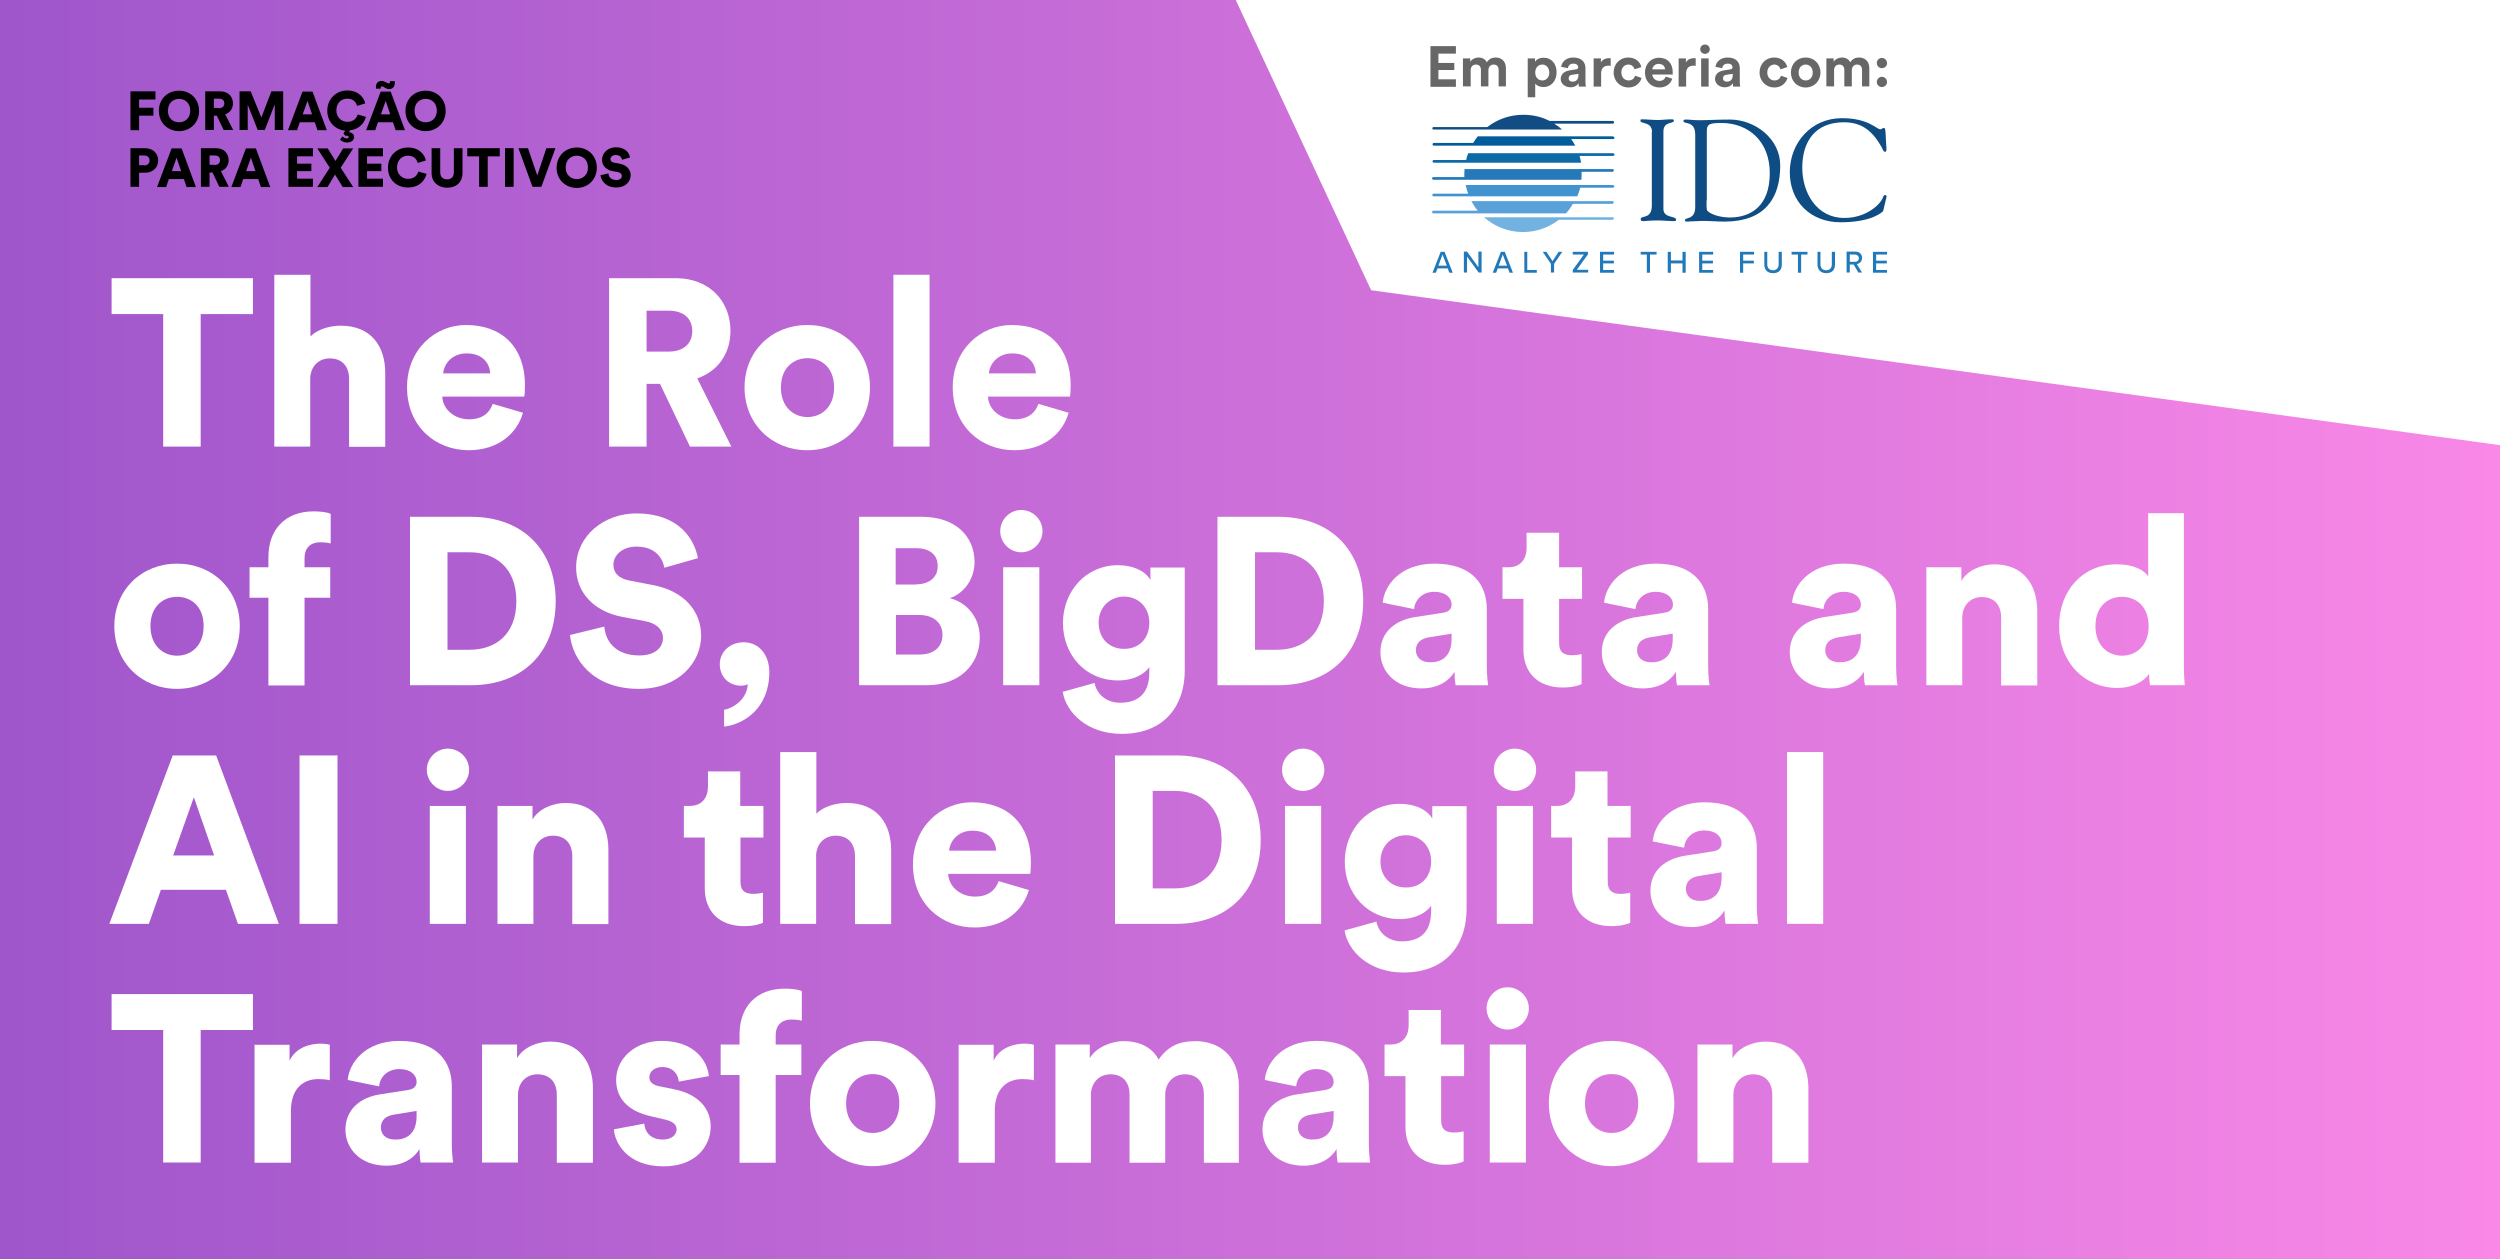 <?xml version="1.0" encoding="utf-8"?>
<!-- Generator: Adobe Illustrator 25.2.3, SVG Export Plug-In . SVG Version: 6.00 Build 0)  -->
<svg version="1.1" id="Layer_1" xmlns="http://www.w3.org/2000/svg" xmlns:xlink="http://www.w3.org/1999/xlink" x="0px" y="0px"
	 viewBox="0 0 1100 554" style="enable-background:new 0 0 1100 554;" xml:space="preserve">
<rect x="0" y="0" width="1100" height="554" fill="#333333" stroke="none"/>
<style type="text/css">
	.st0{fill:url(#SVGID_1_);}
	.st1{fill-rule:evenodd;clip-rule:evenodd;fill:#FFFFFF;}
	.st2{enable-background:new    ;}
	.st3{fill:#676767;}
	.st4{fill:#0E4C83;}
	.st5{fill:#2179BA;}
	.st6{fill:#015D9A;}
	.st7{fill:#0D6AA7;}
	.st8{fill:#2579B9;}
	.st9{fill:#4194D0;}
	.st10{fill:#59A1D8;}
	.st11{fill:#72B2E1;}
	.st12{fill:#114D82;}
	.st13{fill:#FFFFFF;}
</style>
<linearGradient id="SVGID_1_" gradientUnits="userSpaceOnUse" x1="-2240" y1="-3356.614" x2="-1140" y2="-3356.614" gradientTransform="matrix(1 0 0 1 2240 3633.614)">
	<stop  offset="0" style="stop-color:#9F56CB"/>
	<stop  offset="1" style="stop-color:#F988E7"/>
</linearGradient>
<rect class="st0" width="1100" height="554"/>
<path id="Rectangle_10_copy" class="st1" d="M539.2-9.7h564.6v206.1l-500.5-68.7L539.2-9.7z"/>
<g class="st2">
	<path class="st3" d="M629.4,38.1V20.3h11.2v3.3h-7.7v4.1h7v3.1h-7v4.1h7.7v3.3H629.4z"/>
	<path class="st3" d="M643.7,38.1V25.7h3.2v1.5c0.7-1.2,2.3-1.9,3.6-1.9c1.7,0,3,0.7,3.7,2.1c1-1.5,2.3-2.1,3.9-2.1
		c2.3,0,4.5,1.4,4.5,4.7v8h-3.2v-7.3c0-1.3-0.7-2.3-2.2-2.3c-1.4,0-2.3,1.1-2.3,2.4v7.2h-3.3v-7.3c0-1.3-0.7-2.3-2.2-2.3
		c-1.5,0-2.3,1.1-2.3,2.4v7.2H643.7z"/>
	<path class="st3" d="M672.2,42.9V25.7h3.2v1.5c0.6-1,1.9-1.8,3.8-1.8c3.6,0,5.7,2.8,5.7,6.4c0,3.7-2.3,6.5-5.8,6.5
		c-1.7,0-3-0.7-3.6-1.5v6H672.2z M678.6,28.4c-1.7,0-3.1,1.3-3.1,3.5s1.4,3.5,3.1,3.5c1.7,0,3.1-1.3,3.1-3.5
		C681.6,29.7,680.3,28.4,678.6,28.4z"/>
	<path class="st3" d="M690.5,31l3-0.5c0.7-0.1,0.9-0.5,0.9-0.9c0-0.9-0.7-1.6-2.1-1.6c-1.5,0-2.3,0.9-2.4,2l-3-0.6
		c0.2-1.9,2-4.1,5.3-4.1c3.9,0,5.4,2.2,5.4,4.7v6.1c0,0.7,0.1,1.5,0.2,2h-3.1c-0.1-0.3-0.1-1-0.1-1.5c-0.6,1-1.8,1.8-3.6,1.8
		c-2.6,0-4.3-1.8-4.3-3.7C686.8,32.5,688.5,31.3,690.5,31z M694.5,33.1v-0.6l-2.8,0.4c-0.9,0.1-1.5,0.6-1.5,1.6
		c0,0.7,0.5,1.4,1.6,1.4C693.2,36,694.5,35.3,694.5,33.1z"/>
	<path class="st3" d="M708.7,29c-0.4-0.1-0.7-0.1-1-0.1c-1.7,0-3.2,0.8-3.2,3.5v5.7h-3.3V25.7h3.2v1.8c0.8-1.6,2.5-1.9,3.5-1.9
		c0.3,0,0.5,0,0.8,0V29z"/>
	<path class="st3" d="M713.4,31.9c0,2.2,1.5,3.5,3.2,3.5s2.6-1.1,2.8-2.1l2.9,1c-0.6,2.1-2.5,4.2-5.8,4.2c-3.6,0-6.5-2.8-6.5-6.6
		c0-3.8,2.8-6.6,6.4-6.6c3.4,0,5.3,2.1,5.8,4.2l-3,1c-0.3-1-1.1-2.1-2.7-2.1C714.8,28.4,713.4,29.7,713.4,31.9z"/>
	<path class="st3" d="M735.8,34.6c-0.6,2.1-2.6,3.9-5.6,3.9c-3.4,0-6.4-2.4-6.4-6.6c0-4,2.9-6.5,6.1-6.5c3.8,0,6.1,2.4,6.1,6.4
		c0,0.5,0,1,0,1H727c0.1,1.6,1.5,2.8,3.1,2.8c1.6,0,2.4-0.8,2.8-1.9L735.8,34.6z M732.6,30.5c0-1.2-0.9-2.4-2.8-2.4
		c-1.7,0-2.7,1.3-2.8,2.4H732.6z"/>
	<path class="st3" d="M746.1,29c-0.4-0.1-0.7-0.1-1-0.1c-1.7,0-3.2,0.8-3.2,3.5v5.7h-3.3V25.7h3.2v1.8c0.8-1.6,2.5-1.9,3.5-1.9
		c0.3,0,0.5,0,0.8,0V29z"/>
	<path class="st3" d="M750.2,19.6c1.2,0,2.1,0.9,2.1,2.1c0,1.1-0.9,2-2.1,2c-1.1,0-2.1-0.9-2.1-2C748.1,20.5,749,19.6,750.2,19.6z
		 M748.5,38.1V25.7h3.3v12.4H748.5z"/>
	<path class="st3" d="M758.4,31l3-0.5c0.7-0.1,0.9-0.5,0.9-0.9c0-0.9-0.7-1.6-2.1-1.6c-1.5,0-2.3,0.9-2.4,2l-3-0.6
		c0.2-1.9,2-4.1,5.3-4.1c3.9,0,5.4,2.2,5.4,4.7v6.1c0,0.7,0.1,1.5,0.2,2h-3.1c-0.1-0.3-0.1-1-0.1-1.5c-0.6,1-1.8,1.8-3.6,1.8
		c-2.6,0-4.3-1.8-4.3-3.7C754.7,32.5,756.3,31.3,758.4,31z M762.4,33.1v-0.6l-2.8,0.4c-0.9,0.1-1.5,0.6-1.5,1.6
		c0,0.7,0.5,1.4,1.6,1.4C761,36,762.4,35.3,762.4,33.1z"/>
	<path class="st3" d="M777.6,31.9c0,2.2,1.5,3.5,3.2,3.5s2.6-1.1,2.8-2.1l2.9,1c-0.6,2.1-2.5,4.2-5.8,4.2c-3.6,0-6.5-2.8-6.5-6.6
		c0-3.8,2.8-6.6,6.4-6.6c3.4,0,5.3,2.1,5.8,4.2l-3,1c-0.3-1-1.1-2.1-2.7-2.1C779.1,28.4,777.6,29.7,777.6,31.9z"/>
	<path class="st3" d="M801,31.9c0,3.8-2.8,6.6-6.5,6.6s-6.5-2.8-6.5-6.6c0-3.8,2.8-6.6,6.5-6.6S801,28.1,801,31.9z M797.6,31.9
		c0-2.3-1.5-3.5-3.1-3.5s-3.1,1.2-3.1,3.5c0,2.3,1.5,3.5,3.1,3.5S797.6,34.3,797.6,31.9z"/>
	<path class="st3" d="M803.6,38.1V25.7h3.2v1.5c0.7-1.2,2.3-1.9,3.6-1.9c1.7,0,3,0.7,3.7,2.1c1-1.5,2.3-2.1,3.9-2.1
		c2.3,0,4.5,1.4,4.5,4.7v8h-3.2v-7.3c0-1.3-0.7-2.3-2.2-2.3c-1.4,0-2.3,1.1-2.3,2.4v7.2h-3.3v-7.3c0-1.3-0.7-2.3-2.2-2.3
		c-1.5,0-2.3,1.1-2.3,2.4v7.2H803.6z"/>
	<path class="st3" d="M828,25.5c1.3,0,2.3,1,2.3,2.3c0,1.2-1,2.2-2.3,2.2c-1.2,0-2.2-1-2.2-2.2C825.7,26.6,826.7,25.5,828,25.5z
		 M828,33.8c1.3,0,2.3,1,2.3,2.3c0,1.2-1,2.2-2.3,2.2c-1.2,0-2.2-1-2.2-2.2C825.8,34.8,826.8,33.8,828,33.8z"/>
</g>
<g>
	<g>
		<path class="st4" d="M726.9,58c-0.1-4.6-5.1-3.4-5.1-4.8c0-0.6,0.1-0.7,0.6-0.7c2.3,0,4.6,0.3,7,0.3c2,0,3.9-0.3,5.9-0.3
			c1,0,1.2,0.1,1.2,0.6c0,1.5-4.6,0.1-4.6,4.8v34c0,4.3,5.6,2.9,5.6,4.8c0,0.4-0.2,0.6-1.3,0.6c-1.5,0-4.2-0.3-6.9-0.3
			c-3.9,0-5.2,0.3-6.1,0.3c-1.1,0-1.3-0.3-1.3-0.9c0-1.8,4.9,0.3,4.9-6V58z"/>
		<path class="st4" d="M745.9,59.3c0-6.5-5.2-4.4-5.2-6.1c0-0.4,0.5-0.6,0.9-0.6c2,0,3.8,0.3,5.7,0.3c4.2,0,8.3-0.3,13.8-0.3
			c11.2,0,22.2,8.5,22.2,20.2c0,14.6-6.9,24.7-24.5,24.7c-3.2,0-6.5-0.3-9.7-0.3c-0.6,0-6.7,0.3-7.1,0.3c-0.5,0-0.6-0.3-0.6-0.6
			c0-1.5,4.5,0.1,4.5-5.9V59.3z M750.9,88.2c0,1-0.2,4.1,0.4,4.6c2.1,2.1,6.9,2.9,9.8,2.9c9,0,17.6-4.8,17.6-19.5
			c0-14.1-9.4-22.1-21.4-22.1c-6,0-6.3,1-6.3,4V88.2z"/>
		<path class="st4" d="M810.4,52c11.9,0,15.2,4.9,17,4.9c0.5,0,0.9-0.6,1.5-0.6c0.7,0,0.7,1,0.9,5.1c0.1,3.4,0.7,5.4-0.4,5.4
			c-0.8,0-1.2-1.6-1.5-2.1c-3.9-6.8-8.4-10.9-16.6-10.9c-12.4,0-18.3,8.2-18.3,20c0,11,6.3,22.1,18.5,22.1c10,0,16.2-6.3,17.1-9.3
			c0.1-0.4,0.5-0.8,0.9-0.8c0.3,0,0.6,0.4,0.6,0.7l-1.5,6.3c-0.1,0.3-4.6,5-18.8,5c-13,0-22.3-8.9-22.3-22.1
			C787.6,62.7,797,52,810.4,52z"/>
	</g>
	<g>
		<g>
			<path class="st5" d="M637,118.1h-4.5l-0.7,1.9h-1.5l3.6-9.2h1.7l3.6,9.2h-1.5L637,118.1z M632.9,116.9h3.7l-1.9-4.9L632.9,116.9z
				"/>
			<path class="st5" d="M645.5,112.9v7h-1.4v-9.2h1.4l5,6.9v-6.9h1.4v9.2h-1.3L645.5,112.9z"/>
			<path class="st5" d="M663.5,118.1H659l-0.7,1.9h-1.5l3.6-9.2h1.7l3.6,9.2h-1.5L663.5,118.1z M659.4,116.9h3.7l-1.9-4.9
				L659.4,116.9z"/>
			<path class="st5" d="M670.6,110.8h1.4v8h4.2v1.2h-5.5V110.8z"/>
			<path class="st5" d="M682.4,116.1l-3.6-5.3h1.6l2.7,4.1l2.7-4.1h1.6l-3.6,5.3v3.8h-1.4V116.1z"/>
			<path class="st5" d="M692,118.8l4.9-6.8H692v-1.2h6.7v1.1l-4.9,6.8h5v1.2H692V118.8z"/>
			<path class="st5" d="M704,110.8h6.2v1.2h-4.8v2.7h4.7v1.2h-4.7v2.9h4.8v1.2H704V110.8z"/>
		</g>
		<g>
			<path class="st5" d="M724.7,112h-2.8v-1.2h7v1.2H726v8h-1.4V112z"/>
			<path class="st5" d="M740.3,115.9h-5.1v4.1h-1.4v-9.2h1.4v3.8h5.1v-3.8h1.4v9.2h-1.4V115.9z"/>
			<path class="st5" d="M747.6,110.8h6.2v1.2h-4.8v2.7h4.7v1.2h-4.7v2.9h4.8v1.2h-6.2V110.8z"/>
		</g>
		<g>
			<path class="st5" d="M765.6,110.8h6.2v1.2H767v2.7h4.7v1.2H767v4.1h-1.4V110.8z"/>
			<path class="st5" d="M776.2,110.8h1.4v5.5c0,1.6,0.9,2.6,2.5,2.6s2.5-1,2.5-2.6v-5.5h1.4v5.6c0,2.3-1.3,3.8-3.8,3.8
				c-2.6,0-3.9-1.5-3.9-3.8V110.8z"/>
			<path class="st5" d="M791.1,112h-2.8v-1.2h7v1.2h-2.8v8h-1.4V112z"/>
			<path class="st5" d="M799.6,110.8h1.4v5.5c0,1.6,0.9,2.6,2.5,2.6c1.6,0,2.5-1,2.5-2.6v-5.5h1.4v5.6c0,2.3-1.3,3.8-3.8,3.8
				s-3.9-1.5-3.9-3.8V110.8z"/>
			<path class="st5" d="M815.6,116.4h-1.7v3.5h-1.4v-9.2h3.9c1.7,0,2.9,1.1,2.9,2.8c0,1.6-1.1,2.5-2.3,2.7l2.3,3.7h-1.6L815.6,116.4
				z M816.2,112h-2.3v3.2h2.3c1,0,1.7-0.6,1.7-1.6C817.9,112.7,817.2,112,816.2,112z"/>
			<path class="st5" d="M824.1,110.8h6.2v1.2h-4.8v2.7h4.7v1.2h-4.7v2.9h4.8v1.2h-6.2V110.8z"/>
		</g>
	</g>
	<path class="st6" d="M709.6,60h-19.3l0,0l-40.1,0c-0.7,0.9-1.4,1.9-2,2.9h-17.3c-0.3,0-0.6,0.3-0.6,0.6c0,0.3,0.3,0.6,0.6,0.6h38.9
		c0,0,0,0,0.1,0h23.2c-0.5-1-1.1-2-1.8-2.9h18.5c0.3,0,0.6-0.3,0.6-0.6C710.2,60.3,709.9,60,709.6,60z"/>
	<path class="st7" d="M709.6,67.4h-15.1l0,0l-48.5,0c-0.4,1-0.7,2-0.9,3h-14.2c-0.3,0-0.6,0.3-0.6,0.6c0,0.3,0.3,0.6,0.6,0.6h38.9
		c0,0,0,0,0.1,0h25.8c-0.2-1-0.4-2-0.7-3h14.8c0.3,0,0.6-0.3,0.6-0.6S709.9,67.4,709.6,67.4z"/>
	<path class="st8" d="M709.6,74.4h-38.9c0,0,0,0-0.1,0h-26.2c0,0.6-0.1,1.3-0.1,1.9c0,0.5,0,1.1,0,1.6h-13.6c-0.3,0-0.6,0.3-0.6,0.6
		c0,0.3,0.3,0.6,0.6,0.6h13.7v0l51.4,0c0.1-0.9,0.1-1.8,0.1-2.7c0-0.3,0-0.5,0-0.8h13.6c0.3,0,0.6-0.3,0.6-0.6
		S709.9,74.4,709.6,74.4z"/>
	<path class="st9" d="M709.6,81.4h-38.9c0,0,0,0-0.1,0h-25.7c0.3,1.3,0.6,2.6,1.1,3.8h-15.2c-0.3,0-0.6,0.3-0.6,0.6
		c0,0.3,0.3,0.6,0.6,0.6h38.9c0,0,0,0,0,0H694c0.5-1.2,1-2.5,1.3-3.8h14.4c0.3,0,0.6-0.3,0.6-0.6S709.9,81.4,709.6,81.4z"/>
	<path class="st10" d="M709.6,88.5h-38.9c0,0,0,0-0.1,0h-23.2c0.8,1.5,1.7,2.9,2.8,4.2h-19.5c-0.3,0-0.6,0.3-0.6,0.6
		s0.3,0.6,0.6,0.6h38.9c0,0,0,0,0,0h19.4c1.2-1.3,2.2-2.7,3.1-4.2h17.3c0.3,0,0.6-0.3,0.6-0.6C710.2,88.8,709.9,88.5,709.6,88.5z"/>
	<path class="st11" d="M709.6,95.6h-38.9c0,0-0.1,0-0.1,0H653c4.6,4.1,10.6,6.5,17.1,6.5c5.9,0,11.4-2,15.8-5.4h23.6
		c0.3,0,0.6-0.3,0.6-0.6C710.2,95.8,709.9,95.6,709.6,95.6z"/>
	<path class="st12" d="M630.8,57h38.9c0,0,0.1,0,0.1,0h17.5c-1.1-1-2.3-1.9-3.5-2.6h25.8c0.3,0,0.6-0.3,0.6-0.6s-0.3-0.6-0.6-0.6
		h-27.8c-3.5-1.8-7.4-2.7-11.6-2.7c-5.9,0-11.4,2-15.8,5.4h-23.6c-0.3,0-0.6,0.3-0.6,0.6C630.2,56.7,630.5,57,630.8,57z"/>
</g>
<g>
	<g class="st2">
		<path class="st13" d="M88.3,138.2v58.3H71.8v-58.3H49.1v-15.8h62.2v15.8H88.3z"/>
		<path class="st13" d="M136.6,196.5h-15.9v-75.6h15.9v27.1c3.2-3.2,8.7-4.7,13.3-4.7c13.6,0,19.6,9.3,19.6,20.7v32.6h-15.9v-29.9
			c0-5.1-2.7-9-8.5-9c-5,0-8.3,3.6-8.6,8.4V196.5z"/>
		<path class="st13" d="M230.1,181.6c-2.5,9-10.8,16.5-23.9,16.5c-14.3,0-27.1-10.2-27.1-27.7c0-16.7,12.4-27.4,25.9-27.4
			c16.1,0,26,9.9,26,26.6c0,2.2-0.2,4.6-0.3,4.9h-36.1c0.3,5.9,5.6,10,11.8,10c5.7,0,9-2.7,10.4-6.8L230.1,181.6z M215.7,164.3
			c-0.2-4-2.9-8.8-10.4-8.8c-6.7,0-10,4.9-10.3,8.8H215.7z"/>
		<path class="st13" d="M290.4,168.9h-5.9v27.6H268v-74.1h29.4c14.6,0,24,10,24,23.2c0,10-5.5,17.7-14.6,20.9l15,30h-18.2
			L290.4,168.9z M294.2,154.7c6.8,0,10.4-3.8,10.4-9c0-5.5-3.7-9-10.4-9h-9.7v18H294.2z"/>
		<path class="st13" d="M382.8,170.5c0,16.1-12,27.6-27.6,27.6c-15.5,0-27.6-11.5-27.6-27.6s12.1-27.5,27.6-27.5
			C370.8,143,382.8,154.4,382.8,170.5z M367,170.5c0-8.8-5.6-12.9-11.7-12.9c-6,0-11.7,4.1-11.7,12.9c0,8.7,5.7,13,11.7,13
			C361.3,183.5,367,179.3,367,170.5z"/>
		<path class="st13" d="M393.1,196.5v-75.6h15.9v75.6H393.1z"/>
		<path class="st13" d="M470.2,181.6c-2.5,9-10.8,16.5-23.9,16.5c-14.3,0-27.1-10.2-27.1-27.7c0-16.7,12.4-27.4,25.9-27.4
			c16.1,0,26,9.9,26,26.6c0,2.2-0.2,4.6-0.3,4.9h-36.1c0.3,5.9,5.6,10,11.8,10c5.7,0,9-2.7,10.4-6.8L470.2,181.6z M455.8,164.3
			c-0.2-4-2.9-8.8-10.4-8.8c-6.7,0-10,4.9-10.3,8.8H455.8z"/>
		<path class="st13" d="M105.5,275.5c0,16.1-12,27.6-27.6,27.6c-15.5,0-27.6-11.5-27.6-27.6c0-16.1,12.1-27.5,27.6-27.5
			C93.5,248,105.5,259.4,105.5,275.5z M89.6,275.5c0-8.8-5.6-12.9-11.7-12.9c-6,0-11.7,4.1-11.7,12.9c0,8.7,5.7,13,11.7,13
			C83.9,288.5,89.6,284.3,89.6,275.5z"/>
		<path class="st13" d="M134,263v38.6h-15.9V263h-8.3v-13.4h8.3v-4.5c0-11.9,7.2-20.1,19.9-20.1c3.2,0,6.1,0.4,7.5,1.1v13
			c-0.8-0.2-2.2-0.5-4.7-0.5c-2.8,0-6.8,1.3-6.8,7v4h11.3V263H134z"/>
		<path class="st13" d="M180.4,301.5v-74.1h26.9c22.3,0,37.2,14.2,37.2,37.1s-14.9,37-37.3,37H180.4z M206.5,285.9
			c11.4,0,20.7-6.6,20.7-21.4c0-14.8-9.3-21.5-20.7-21.5h-9.6v42.9H206.5z"/>
		<path class="st13" d="M292.3,249.8c-0.5-3.4-3.3-9.3-12.3-9.3c-6.2,0-10.1,3.9-10.1,7.9c0,3.6,2.2,6.2,7.3,7.1l9.9,1.9
			c14.1,2.6,21.4,11.7,21.4,22.3c0,11.6-9.7,23.4-27.4,23.4c-20.5,0-29.3-13.3-30.3-23.7l15.1-3.7c0.6,6.8,5.2,12.7,15.4,12.7
			c6.5,0,10.4-3.1,10.4-7.7c0-3.8-3-6.5-7.9-7.4l-10.1-1.9c-12.5-2.4-20.2-10.8-20.2-21.7c0-14,12.3-23.8,26.5-23.8
			c18.5,0,25.5,11.1,27.1,19.7L292.3,249.8z"/>
		<path class="st13" d="M327.2,282.6c7.3,0,11.3,6.2,11.3,13.1c0,16.2-11.5,23.1-19.9,24v-7.4c4.5-0.8,10.2-5,10.4-11.3
			c-0.5,0.4-1.7,0.7-2.9,0.7c-5.7,0-9.4-4.2-9.4-9.4C316.7,286.8,321.2,282.6,327.2,282.6z"/>
		<path class="st13" d="M405.7,227.4c14.6,0,23.1,8.5,23.1,19.9c0,7.6-4.8,13.9-10.9,15.9c6.7,1.6,13.2,7.7,13.2,17.3
			c0,12.1-9.2,21-23.2,21H378v-74.1H405.7z M403.1,257.1c5.7,0,9.5-3,9.5-8c0-4.8-3.2-7.9-9.7-7.9h-8.8v16H403.1z M404.5,288
			c6.4,0,10.2-3.3,10.2-8.7c0-5.1-3.8-8.7-10.2-8.7h-10.3V288H404.5z"/>
		<path class="st13" d="M449.3,224.4c5.2,0,9.4,4.2,9.4,9.3c0,5.1-4.2,9.3-9.4,9.3c-5,0-9.2-4.2-9.2-9.3
			C440.1,228.6,444.3,224.4,449.3,224.4z M441.4,301.5v-51.9h15.9v51.9H441.4z"/>
		<path class="st13" d="M481.6,300.5c1,5,5.2,8.7,11.2,8.7c7.9,0,12.9-3.9,12.9-13.3v-2.4c-1.9,2.8-6.4,5.9-13.9,5.9
			c-13.8,0-24.1-10.9-24.1-25.3c0-13.7,9.9-25.4,24.1-25.4c8.5,0,13,3.8,14.4,6.5v-5.5h15.1V295c0,14.9-8.4,27.9-27.8,27.9
			c-14.9,0-24.4-9.2-25.9-18.5L481.6,300.5z M505.7,274c0-7.1-5.1-11.5-11.1-11.5s-11.2,4.4-11.2,11.5s4.8,11.5,11.2,11.5
			C501.1,285.5,505.7,281.1,505.7,274z"/>
		<path class="st13" d="M535.7,301.5v-74.1h26.9c22.3,0,37.2,14.2,37.2,37.1s-14.9,37-37.3,37H535.7z M561.8,285.9
			c11.4,0,20.7-6.6,20.7-21.4c0-14.8-9.3-21.5-20.7-21.5h-9.6v42.9H561.8z"/>
		<path class="st13" d="M622.7,271.5l12.2-1.9c2.8-0.4,3.8-1.8,3.8-3.6c0-3-2.6-5.6-7.6-5.6c-5.5,0-8.6,3.8-8.9,7.6l-13.8-2.8
			c0.6-7.4,7.5-17.2,22.8-17.2c16.8,0,23,9.4,23,20.1v25.4c0,4.1,0.5,7.5,0.6,8h-14.3c-0.1-0.4-0.5-2.3-0.5-5.9
			c-2.7,4.4-7.7,7.3-14.6,7.3c-11.4,0-18-7.5-18-15.8C607.3,278,614.1,272.8,622.7,271.5z M638.7,281.1v-2.3l-9.8,1.6
			c-3.3,0.5-5.9,2.1-5.9,5.7c0,2.7,1.8,5.3,6.2,5.3C633.9,291.5,638.7,289.2,638.7,281.1z"/>
		<path class="st13" d="M686,249.6h10.1v13.9H686v19.4c0,4.3,2.3,5.4,5.7,5.4c1.7,0,3.2-0.3,4.2-0.5V301c-0.6,0.3-3.2,1.5-8.3,1.5
			c-10.8,0-17.3-6.4-17.3-16.7v-22.3h-9.2v-13.9h2.6c5.4,0,8-3.7,8-8.5v-6.7H686V249.6z"/>
		<path class="st13" d="M720.1,271.5l12.2-1.9c2.8-0.4,3.8-1.8,3.8-3.6c0-3-2.6-5.6-7.6-5.6c-5.5,0-8.6,3.8-8.9,7.6l-13.8-2.8
			c0.6-7.4,7.5-17.2,22.8-17.2c16.8,0,23,9.4,23,20.1v25.4c0,4.1,0.5,7.5,0.6,8h-14.3c-0.1-0.4-0.5-2.3-0.5-5.9
			c-2.7,4.4-7.7,7.3-14.6,7.3c-11.4,0-18-7.5-18-15.8C704.7,278,711.5,272.8,720.1,271.5z M736,281.1v-2.3l-9.8,1.6
			c-3.3,0.5-5.9,2.1-5.9,5.7c0,2.7,1.8,5.3,6.2,5.3C731.2,291.5,736,289.2,736,281.1z"/>
		<path class="st13" d="M802.8,271.5l12.2-1.9c2.8-0.4,3.8-1.8,3.8-3.6c0-3-2.6-5.6-7.6-5.6c-5.5,0-8.6,3.8-8.9,7.6l-13.8-2.8
			c0.6-7.4,7.5-17.2,22.8-17.2c16.8,0,23,9.4,23,20.1v25.4c0,4.1,0.5,7.5,0.6,8h-14.3c-0.1-0.4-0.5-2.3-0.5-5.9
			c-2.7,4.4-7.7,7.3-14.6,7.3c-11.4,0-18-7.5-18-15.8C787.4,278,794.2,272.8,802.8,271.5z M818.8,281.1v-2.3l-9.8,1.6
			c-3.3,0.5-5.9,2.1-5.9,5.7c0,2.7,1.8,5.3,6.2,5.3C814,291.5,818.8,289.2,818.8,281.1z"/>
		<path class="st13" d="M863.5,301.5h-15.9v-51.9H863v6c2.8-4.9,9.2-7.3,14.5-7.3c13.1,0,18.9,9.3,18.9,20.7v32.6h-15.9v-29.9
			c0-5.1-2.7-9-8.5-9c-5.2,0-8.6,3.9-8.6,9.1V301.5z"/>
		<path class="st13" d="M960.9,292.2c0,4.7,0.3,8.1,0.4,9.3H946c-0.1-0.6-0.4-2.9-0.4-5c-2.4,3.6-7.6,6.2-13.9,6.2
			c-14.6,0-25.7-11.3-25.7-27.3c0-15.5,10.4-27.1,25.2-27.1c8.9,0,12.7,3.3,14,5.3v-27.8h15.7V292.2z M933.7,288.5
			c6.2,0,11.7-4.4,11.7-13c0-8.7-5.5-12.9-11.7-12.9s-11.7,4.2-11.7,12.9C922,284.1,927.5,288.5,933.7,288.5z"/>
		<path class="st13" d="M99.4,391.5H70.8l-5.3,15H48.1L76,332.4h19.1l27.6,74.1h-18L99.4,391.5z M76.2,376.4h18l-8.9-25.6
			L76.2,376.4z"/>
		<path class="st13" d="M131.8,406.5v-74.1h16.7v74.1H131.8z"/>
		<path class="st13" d="M197,329.4c5.2,0,9.4,4.2,9.4,9.3s-4.2,9.3-9.4,9.3c-5,0-9.2-4.2-9.2-9.3S192,329.4,197,329.4z M189.1,406.5
			v-51.9H205v51.9H189.1z"/>
		<path class="st13" d="M234.8,406.5h-15.9v-51.9h15.4v6c2.8-4.9,9.2-7.3,14.5-7.3c13.1,0,18.9,9.3,18.9,20.7v32.6h-15.9v-29.9
			c0-5.1-2.7-9-8.5-9c-5.2,0-8.6,3.9-8.6,9.1V406.5z"/>
		<path class="st13" d="M325.8,354.6h10.1v13.9h-10.1v19.4c0,4.3,2.3,5.4,5.7,5.4c1.7,0,3.2-0.3,4.2-0.5V406
			c-0.6,0.3-3.2,1.5-8.3,1.5c-10.8,0-17.3-6.4-17.3-16.7v-22.3h-9.2v-13.9h2.6c5.4,0,8-3.7,8-8.5v-6.7h14.2V354.6z"/>
		<path class="st13" d="M359.2,406.5h-15.9v-75.6h15.9v27.1c3.2-3.2,8.7-4.7,13.3-4.7c13.6,0,19.6,9.3,19.6,20.7v32.6h-15.9v-29.9
			c0-5.1-2.7-9-8.5-9c-5,0-8.3,3.6-8.6,8.4V406.5z"/>
		<path class="st13" d="M452.7,391.6c-2.5,9-10.8,16.5-23.9,16.5c-14.3,0-27.1-10.2-27.1-27.7c0-16.7,12.4-27.4,25.9-27.4
			c16.1,0,26,9.9,26,26.6c0,2.2-0.2,4.6-0.3,4.9h-36.1c0.3,5.9,5.6,10,11.8,10c5.7,0,9-2.7,10.4-6.8L452.7,391.6z M438.3,374.3
			c-0.2-4-2.9-8.8-10.4-8.8c-6.7,0-10,4.9-10.3,8.8H438.3z"/>
		<path class="st13" d="M490.6,406.5v-74.1h26.9c22.3,0,37.2,14.2,37.2,37.1c0,22.9-14.9,37-37.3,37H490.6z M516.8,390.9
			c11.4,0,20.7-6.6,20.7-21.4c0-14.8-9.3-21.5-20.7-21.5h-9.6v42.9H516.8z"/>
		<path class="st13" d="M573.3,329.4c5.2,0,9.4,4.2,9.4,9.3s-4.2,9.3-9.4,9.3c-5,0-9.2-4.2-9.2-9.3S568.3,329.4,573.3,329.4z
			 M565.4,406.5v-51.9h15.9v51.9H565.4z"/>
		<path class="st13" d="M605.6,405.5c1,5,5.2,8.7,11.2,8.7c7.9,0,12.9-3.9,12.9-13.3v-2.4c-1.9,2.8-6.4,5.9-13.9,5.9
			c-13.8,0-24.1-10.9-24.1-25.3c0-13.7,9.9-25.4,24.1-25.4c8.5,0,13,3.8,14.4,6.5v-5.5h15.1V400c0,14.9-8.4,27.9-27.8,27.9
			c-14.9,0-24.4-9.2-25.9-18.5L605.6,405.5z M629.7,379c0-7.1-5.1-11.5-11.1-11.5s-11.2,4.4-11.2,11.5s4.8,11.5,11.2,11.5
			C625.1,390.5,629.7,386.1,629.7,379z"/>
		<path class="st13" d="M666.5,329.4c5.2,0,9.4,4.2,9.4,9.3s-4.2,9.3-9.4,9.3c-5,0-9.2-4.2-9.2-9.3S661.4,329.4,666.5,329.4z
			 M658.6,406.5v-51.9h15.9v51.9H658.6z"/>
		<path class="st13" d="M707.4,354.6h10.1v13.9h-10.1v19.4c0,4.3,2.3,5.4,5.7,5.4c1.7,0,3.2-0.3,4.2-0.5V406
			c-0.6,0.3-3.2,1.5-8.3,1.5c-10.8,0-17.3-6.4-17.3-16.7v-22.3h-9.2v-13.9h2.6c5.4,0,8-3.7,8-8.5v-6.7h14.2V354.6z"/>
		<path class="st13" d="M741.5,376.5l12.2-1.9c2.8-0.4,3.8-1.8,3.8-3.6c0-3-2.6-5.6-7.6-5.6c-5.5,0-8.6,3.8-8.9,7.6l-13.8-2.8
			c0.6-7.4,7.5-17.2,22.8-17.2c16.8,0,23,9.4,23,20.1v25.4c0,4.1,0.5,7.5,0.6,8h-14.3c-0.1-0.4-0.5-2.3-0.5-5.9
			c-2.7,4.4-7.7,7.3-14.6,7.3c-11.4,0-18-7.5-18-15.8C726.1,383,732.9,377.8,741.5,376.5z M757.5,386.1v-2.3l-9.8,1.6
			c-3.3,0.5-5.9,2.1-5.9,5.7c0,2.7,1.8,5.3,6.2,5.3C752.6,396.5,757.5,394.2,757.5,386.1z"/>
		<path class="st13" d="M786.3,406.5v-75.6h15.9v75.6H786.3z"/>
		<path class="st13" d="M88.3,453.2v58.3H71.8v-58.3H49.1v-15.8h62.2v15.8H88.3z"/>
		<path class="st13" d="M145.1,475.3c-1.8-0.4-3.4-0.5-5-0.5c-6.4,0-12.1,3.8-12.1,14.1v22.7H112v-51.9h15.4v7
			c2.7-5.9,9.3-7.5,13.5-7.5c1.6,0,3.1,0.2,4.2,0.5V475.3z"/>
		<path class="st13" d="M167.3,481.5l12.2-1.9c2.8-0.4,3.8-1.8,3.8-3.6c0-3-2.6-5.6-7.6-5.6c-5.5,0-8.6,3.8-8.9,7.6l-13.8-2.8
			c0.6-7.4,7.5-17.2,22.8-17.2c16.8,0,23,9.4,23,20.1v25.4c0,4.1,0.5,7.5,0.6,8h-14.3c-0.1-0.4-0.5-2.3-0.5-5.9
			c-2.7,4.4-7.7,7.3-14.6,7.3c-11.4,0-18-7.5-18-15.8C152,488,158.7,482.8,167.3,481.5z M183.3,491.1v-2.3l-9.8,1.6
			c-3.3,0.5-5.9,2.1-5.9,5.7c0,2.7,1.8,5.3,6.2,5.3C178.5,501.5,183.3,499.2,183.3,491.1z"/>
		<path class="st13" d="M228,511.5h-15.9v-51.9h15.4v6c2.8-4.9,9.2-7.3,14.5-7.3c13.1,0,18.9,9.3,18.9,20.7v32.6H245v-29.9
			c0-5.1-2.7-9-8.5-9c-5.2,0-8.6,3.9-8.6,9.1V511.5z"/>
		<path class="st13" d="M283.5,494.4c0.2,3.6,2.7,7,8.1,7c4.1,0,6.1-2.2,6.1-4.5c0-1.9-1.3-3.4-5.1-4.3l-6-1.4
			c-11.1-2.4-15.5-8.7-15.5-16c0-9.5,8.4-17.2,20-17.2c15,0,20.3,9.4,20.8,15.5l-13.2,2.4c-0.4-3.4-2.6-6.4-7.4-6.4
			c-3,0-5.6,1.8-5.6,4.5c0,2.2,1.8,3.4,4.1,3.9l6.9,1.4c10.8,2.2,16,8.7,16,16.3c0,8.9-6.8,17.6-20.7,17.6
			c-16.3,0-21.5-10.6-21.9-16.3L283.5,494.4z"/>
		<path class="st13" d="M341.3,473v38.6h-15.9V473h-8.3v-13.4h8.3v-4.5c0-11.9,7.2-20.1,19.9-20.1c3.2,0,6.1,0.4,7.5,1.1v13
			c-0.8-0.2-2.2-0.5-4.7-0.5c-2.8,0-6.8,1.3-6.8,7v4h11.3V473H341.3z"/>
		<path class="st13" d="M411.6,485.5c0,16.1-12,27.6-27.6,27.6c-15.5,0-27.6-11.5-27.6-27.6c0-16.1,12.1-27.5,27.6-27.5
			C399.5,458,411.6,469.4,411.6,485.5z M395.7,485.5c0-8.8-5.6-12.9-11.7-12.9c-6,0-11.7,4.1-11.7,12.9c0,8.7,5.7,13,11.7,13
			C390,498.5,395.7,494.3,395.7,485.5z"/>
		<path class="st13" d="M454.8,475.3c-1.8-0.4-3.4-0.5-5-0.5c-6.4,0-12.1,3.8-12.1,14.1v22.7h-15.9v-51.9h15.4v7
			c2.7-5.9,9.3-7.5,13.5-7.5c1.6,0,3.1,0.2,4.2,0.5V475.3z"/>
		<path class="st13" d="M464.4,511.5v-51.9h15.1v6c2.6-4.6,9.3-7.5,14.9-7.5c7.4,0,12.7,3,15.4,8.1c4.1-5.9,9.1-8.1,16.1-8.1
			c9.8,0,19.2,5.7,19.2,19.9v33.6h-15.4v-30.1c0-4.9-2.6-8.8-8.3-8.8c-5.6,0-8.7,4.3-8.7,8.9v30h-15.7v-30.1c0-4.9-2.6-8.8-8.4-8.8
			c-5.5,0-8.6,4.3-8.6,9v29.9H464.4z"/>
		<path class="st13" d="M570.8,481.5l12.2-1.9c2.8-0.4,3.8-1.8,3.8-3.6c0-3-2.6-5.6-7.6-5.6c-5.5,0-8.6,3.8-8.9,7.6l-13.8-2.8
			c0.6-7.4,7.5-17.2,22.8-17.2c16.8,0,23,9.4,23,20.1v25.4c0,4.1,0.5,7.5,0.6,8h-14.3c-0.1-0.4-0.5-2.3-0.5-5.9
			c-2.7,4.4-7.7,7.3-14.6,7.3c-11.4,0-18-7.5-18-15.8C555.4,488,562.2,482.8,570.8,481.5z M586.8,491.1v-2.3l-9.8,1.6
			c-3.3,0.5-5.9,2.1-5.9,5.7c0,2.7,1.8,5.3,6.2,5.3C582,501.5,586.8,499.2,586.8,491.1z"/>
		<path class="st13" d="M634.1,459.6h10.1v13.9h-10.1v19.4c0,4.3,2.3,5.4,5.7,5.4c1.7,0,3.2-0.3,4.2-0.5V511
			c-0.6,0.3-3.2,1.5-8.3,1.5c-10.8,0-17.3-6.4-17.3-16.7v-22.3h-9.2v-13.9h2.6c5.4,0,8-3.7,8-8.5v-6.7h14.2V459.6z"/>
		<path class="st13" d="M663.3,434.4c5.2,0,9.4,4.2,9.4,9.3s-4.2,9.3-9.4,9.3c-5,0-9.2-4.2-9.2-9.3S658.3,434.4,663.3,434.4z
			 M655.5,511.5v-51.9h15.9v51.9H655.5z"/>
		<path class="st13" d="M736.7,485.5c0,16.1-12,27.6-27.6,27.6c-15.5,0-27.6-11.5-27.6-27.6c0-16.1,12.1-27.5,27.6-27.5
			C724.7,458,736.7,469.4,736.7,485.5z M720.8,485.5c0-8.8-5.6-12.9-11.7-12.9c-6,0-11.7,4.1-11.7,12.9c0,8.7,5.7,13,11.7,13
			C715.1,498.5,720.8,494.3,720.8,485.5z"/>
		<path class="st13" d="M762.8,511.5h-15.9v-51.9h15.4v6c2.8-4.9,9.2-7.3,14.5-7.3c13.1,0,18.9,9.3,18.9,20.7v32.6h-15.9v-29.9
			c0-5.1-2.7-9-8.5-9c-5.2,0-8.6,3.9-8.6,9.1V511.5z"/>
	</g>
	<g class="st2">
		<path d="M57.4,57.2v-17h11v3.6h-7.2v3.6h6.3v3.5h-6.3v6.4H57.4z"/>
		<path d="M78.8,39.9c4.8,0,8.8,3.5,8.8,8.9c0,5.4-4.1,8.9-8.8,8.9c-4.8,0-8.9-3.5-8.9-8.9C69.9,43.3,74,39.9,78.8,39.9z M78.8,53.8
			c2.4,0,4.9-1.6,4.9-5.1c0-3.6-2.5-5.2-4.9-5.2c-2.4,0-4.9,1.6-4.9,5.2C73.8,52.3,76.4,53.8,78.8,53.8z"/>
		<path d="M95.4,50.9h-1.3v6.3h-3.8v-17H97c3.4,0,5.5,2.3,5.5,5.3c0,2.3-1.3,4.1-3.4,4.8l3.5,6.9h-4.2L95.4,50.9z M96.3,47.6
			c1.6,0,2.4-0.9,2.4-2.1c0-1.3-0.8-2.1-2.4-2.1h-2.2v4.1H96.3z"/>
		<path d="M120.9,57.2V45.9l-4.4,11.3h-3.1L109,46.1v11.1h-3.6v-17h4.9l4.7,11.5l4.4-11.5h5.2v17H120.9z"/>
		<path d="M138.5,53.8h-6.6l-1.2,3.5h-4l6.4-17h4.4l6.3,17h-4.1L138.5,53.8z M133.2,50.3h4.1l-2-5.9L133.2,50.3z"/>
		<path d="M151.1,58.7l0.8-1.2c-4.4-0.4-7.9-3.8-7.9-8.8c0-5.3,4-8.9,8.8-8.9c5.1,0,7.4,3.3,7.9,5.7l-3.6,1.1
			c-0.3-1.2-1.3-3.2-4.3-3.2c-2.3,0-4.8,1.6-4.8,5.2c0,3.2,2.4,5,4.9,5c3,0,4.1-2,4.5-3.2l3.6,1c-0.5,2.2-2.5,5.4-6.9,5.9l-0.6,0.9
			c1.4,0,2.3,0.9,2.3,2.1c0,1.1-0.8,2.4-3.2,2.4c-1.4,0-2.5-0.7-3-1.3l1.1-1.4c0.4,0.4,1,0.9,1.8,0.9c0.6,0,0.9-0.2,0.9-0.6
			c0-0.3-0.3-0.6-0.8-0.6c-0.2,0-0.5,0-0.6,0.1L151.1,58.7z"/>
		<path d="M172.9,53.8h-6.6l-1.2,3.5h-4l6.4-17h4.4l6.3,17h-4.1L172.9,53.8z M173.7,36.6c0,1.8-1.2,2.6-2.5,2.6
			c-0.7,0-1.4-0.3-1.9-0.6l-0.1-0.1c-0.4-0.3-0.8-0.5-1.1-0.5c-0.3,0-0.6,0.2-0.6,0.7v0.3h-2.1v-0.8c0-1.8,1.2-2.6,2.5-2.6
			c0.8,0,1.4,0.3,1.9,0.6c0.5,0.3,0.9,0.5,1.2,0.5c0.4,0,0.6-0.2,0.6-0.7v-0.3h2.1V36.6z M167.6,50.3h4.1l-2-5.9L167.6,50.3z"/>
		<path d="M187.3,39.9c4.8,0,8.8,3.5,8.8,8.9c0,5.4-4.1,8.9-8.8,8.9c-4.8,0-8.9-3.5-8.9-8.9C178.4,43.3,182.5,39.9,187.3,39.9z
			 M187.3,53.8c2.4,0,4.9-1.6,4.9-5.1c0-3.6-2.5-5.2-4.9-5.2c-2.4,0-4.9,1.6-4.9,5.2C182.4,52.3,184.9,53.8,187.3,53.8z"/>
		<path d="M61.2,76.1v6.1h-3.8v-17h6.4c3.5,0,5.8,2.3,5.8,5.4c0,3.2-2.4,5.4-5.8,5.4H61.2z M63.4,72.8c1.4,0,2.4-0.8,2.4-2.2
			c0-1.4-1-2.2-2.4-2.2h-2.2v4.3H63.4z"/>
		<path d="M80.9,78.8h-6.6l-1.2,3.5h-4l6.4-17h4.4l6.3,17h-4.1L80.9,78.8z M75.6,75.3h4.1l-2-5.9L75.6,75.3z"/>
		<path d="M93.5,75.9h-1.3v6.3h-3.8v-17h6.7c3.4,0,5.5,2.3,5.5,5.3c0,2.3-1.3,4.1-3.4,4.8l3.5,6.9h-4.2L93.5,75.9z M94.4,72.6
			c1.6,0,2.4-0.9,2.4-2.1c0-1.3-0.8-2.1-2.4-2.1h-2.2v4.1H94.4z"/>
		<path d="M113.6,78.8H107l-1.2,3.5h-4l6.4-17h4.4l6.3,17h-4.1L113.6,78.8z M108.3,75.3h4.1l-2-5.9L108.3,75.3z"/>
		<path d="M126.9,82.2v-17h10.8v3.6h-7V72h6.3v3.3h-6.3v3.3h7v3.6H126.9z"/>
		<path d="M149.9,73.8l5.5,8.5h-4.6l-3.4-5.5l-3.3,5.5h-4.5l5.5-8.5l-5.5-8.5h4.6l3.4,5.5l3.4-5.5h4.4L149.9,73.8z"/>
		<path d="M157.7,82.2v-17h10.8v3.6h-7V72h6.3v3.3h-6.3v3.3h7v3.6H157.7z"/>
		<path d="M170.7,73.8c0-5.3,4-8.9,8.8-8.9c5.1,0,7.4,3.3,7.9,5.7l-3.6,1.1c-0.3-1.2-1.3-3.2-4.3-3.2c-2.3,0-4.8,1.6-4.8,5.2
			c0,3.2,2.4,5,4.9,5c3,0,4.1-2,4.5-3.2l3.6,1c-0.6,2.4-2.8,6-8.1,6C174.6,82.6,170.7,79.1,170.7,73.8z"/>
		<path d="M189.9,76.1V65.2h3.8v10.6c0,2.1,1.2,3.1,3,3.1s3-1,3-3.1V65.2h3.8v10.9c0,4.3-3,6.5-6.7,6.5S189.9,80.4,189.9,76.1z"/>
		<path d="M214.6,68.8v13.4h-3.8V68.8h-5.2v-3.6h14.3v3.6H214.6z"/>
		<path d="M222.2,82.2v-17h3.8v17H222.2z"/>
		<path d="M240.4,65.2h4l-6.2,17h-3.9l-6.2-17h4.2l4.1,12L240.4,65.2z"/>
		<path d="M253.8,64.9c4.8,0,8.8,3.5,8.8,8.9c0,5.4-4.1,8.9-8.8,8.9c-4.8,0-8.9-3.5-8.9-8.9C245,68.3,249,64.9,253.8,64.9z
			 M253.8,78.8c2.4,0,4.9-1.6,4.9-5.1c0-3.6-2.5-5.2-4.9-5.2c-2.4,0-4.9,1.6-4.9,5.2C248.9,77.3,251.5,78.8,253.8,78.8z"/>
		<path d="M273.7,70.3c-0.1-0.8-0.8-2.1-2.8-2.1c-1.4,0-2.3,0.9-2.3,1.8c0,0.8,0.5,1.4,1.7,1.6l2.3,0.4c3.2,0.6,4.9,2.7,4.9,5.1
			c0,2.7-2.2,5.4-6.3,5.4c-4.7,0-6.7-3-7-5.4l3.5-0.8c0.1,1.6,1.2,2.9,3.5,2.9c1.5,0,2.4-0.7,2.4-1.8c0-0.9-0.7-1.5-1.8-1.7
			l-2.3-0.4c-2.9-0.6-4.6-2.5-4.6-5c0-3.2,2.8-5.5,6.1-5.5c4.2,0,5.9,2.5,6.2,4.5L273.7,70.3z"/>
	</g>
</g>
</svg>
